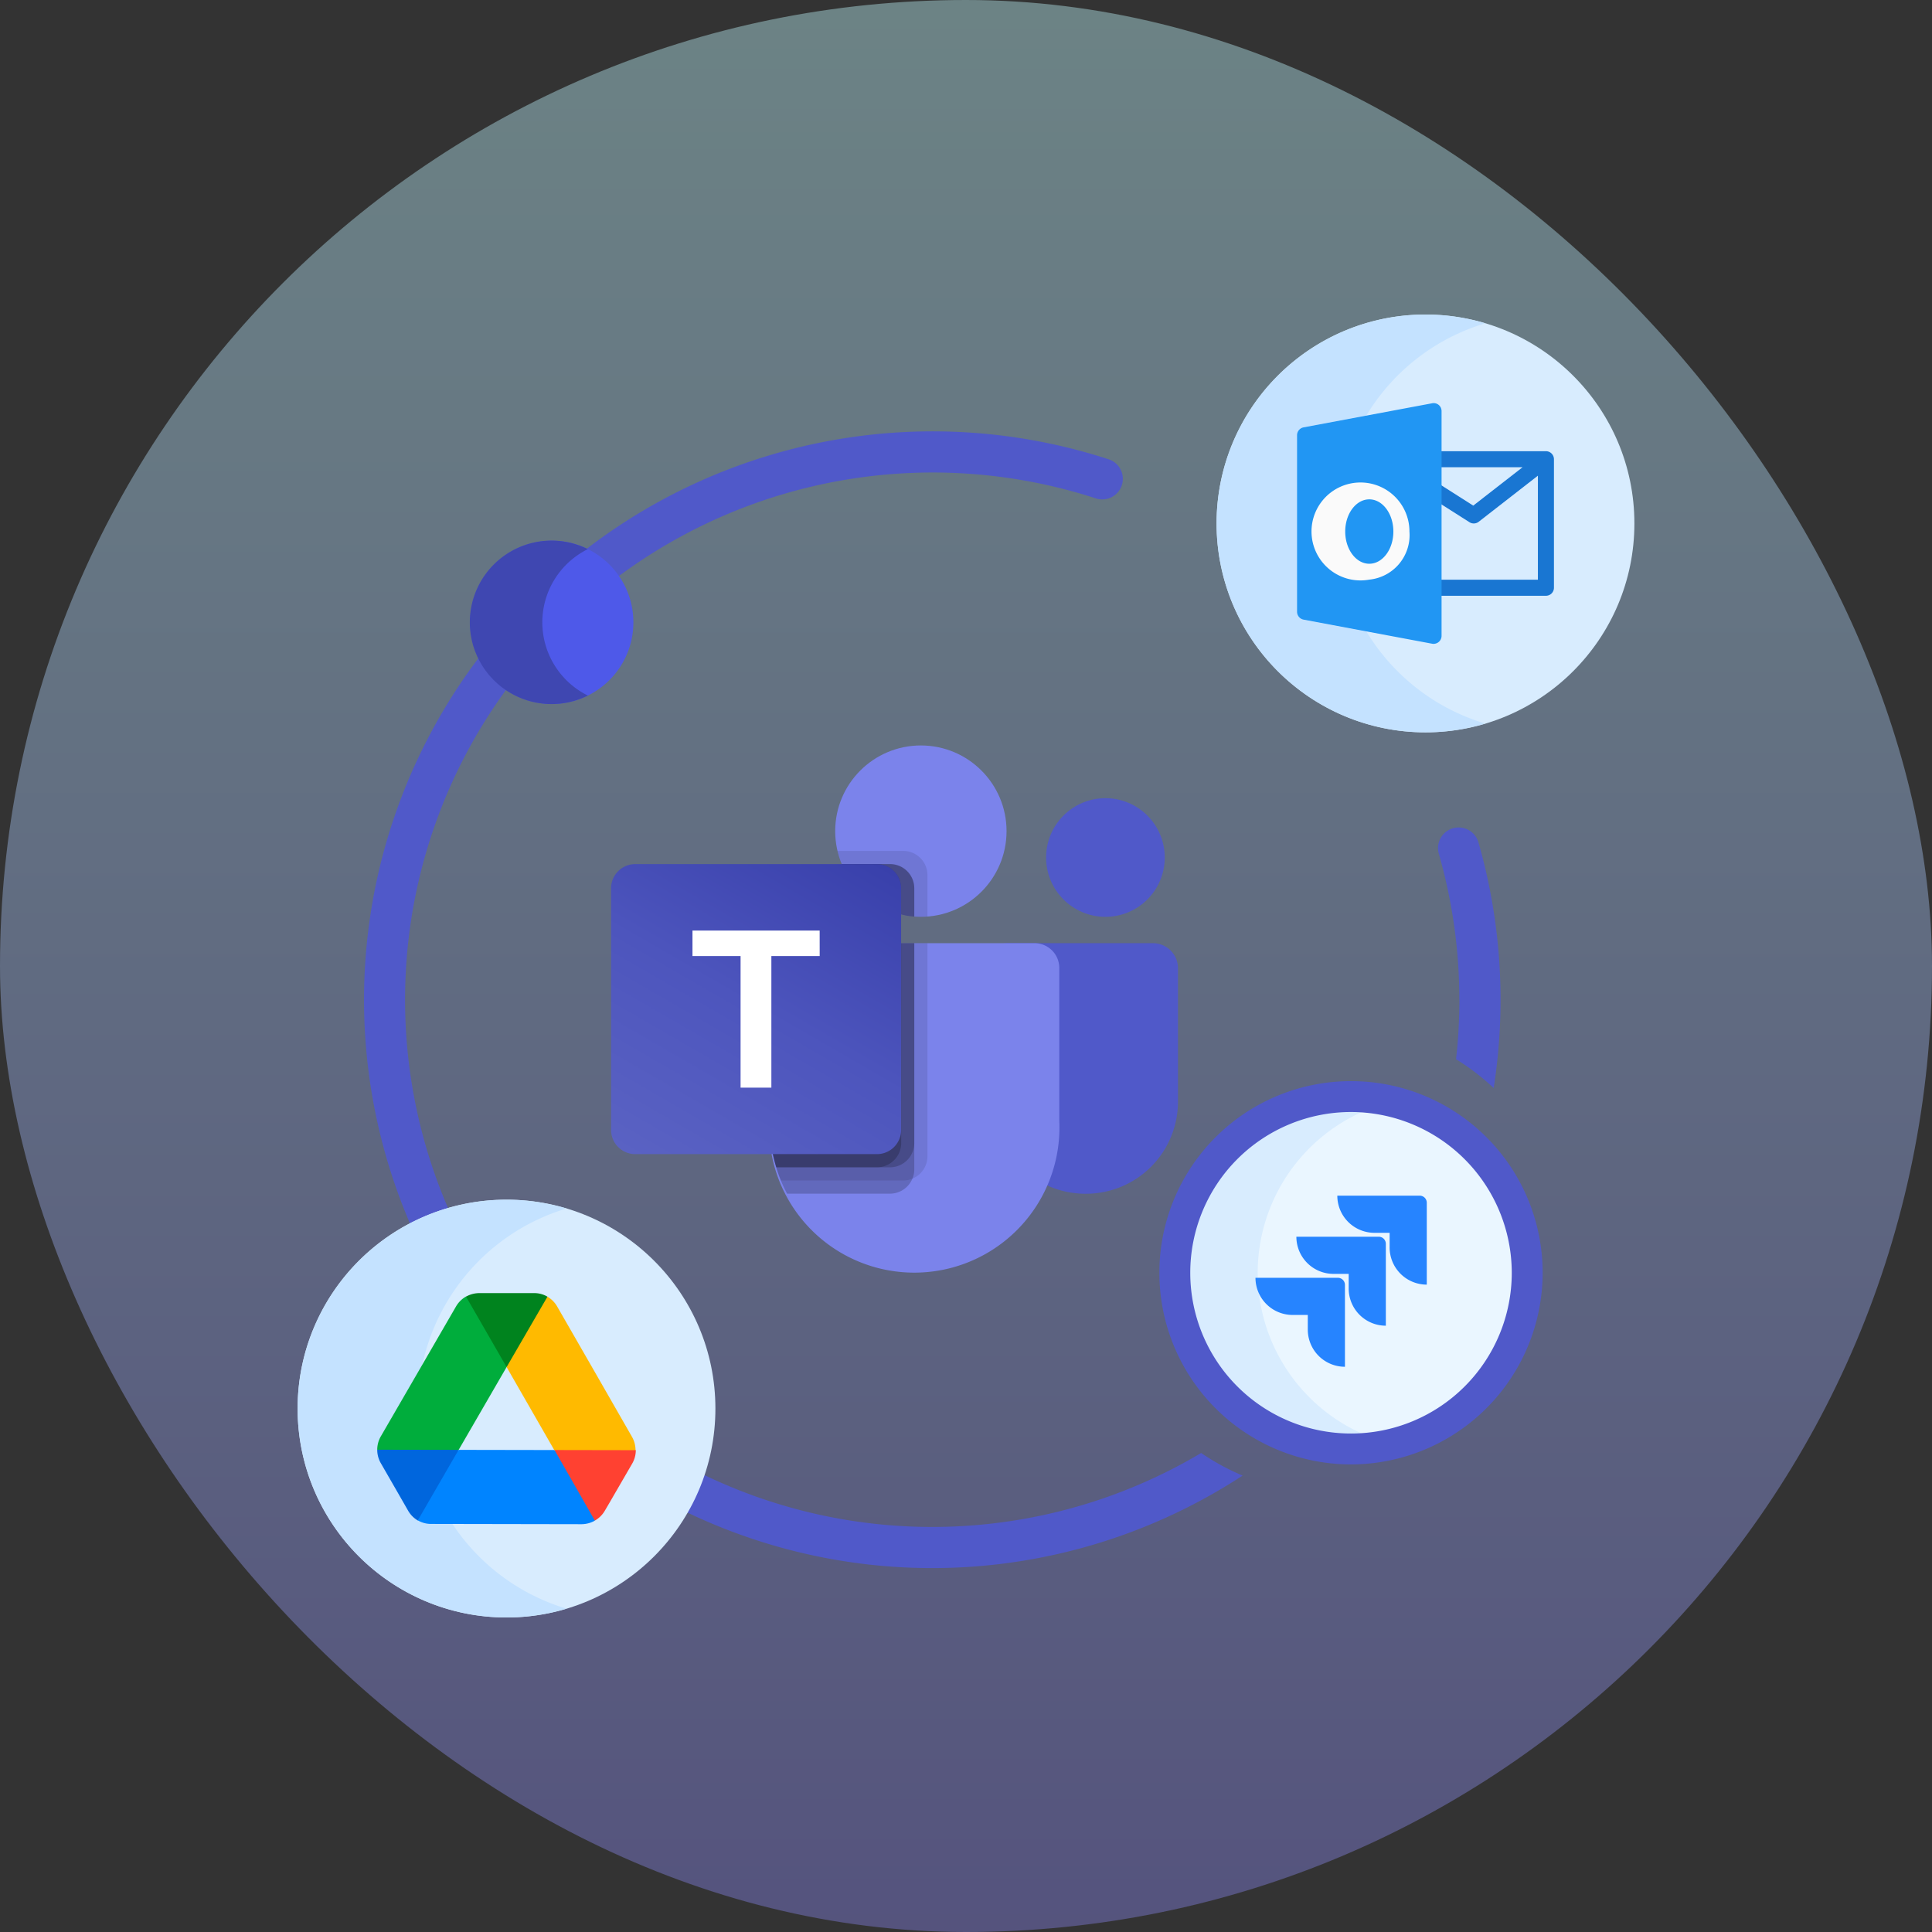 <?xml version="1.0" encoding="UTF-8"?> <svg xmlns="http://www.w3.org/2000/svg" xmlns:xlink="http://www.w3.org/1999/xlink" width="78" height="78" viewBox="0 0 78 78"><rect x="0" y="0" width="78" height="78" fill="#333333" stroke="none"/><defs><linearGradient id="linear-gradient" x1="0.5" x2="0.5" y2="1" gradientUnits="objectBoundingBox"><stop offset="0" stop-color="#c1fbff"></stop><stop offset="1" stop-color="#8682ec"></stop></linearGradient><linearGradient id="linear-gradient-2" x1="0.174" y1="1.067" x2="0.826" y2="-0.063" gradientUnits="objectBoundingBox"><stop offset="0" stop-color="#5a62c3"></stop><stop offset="0.5" stop-color="#4d55bd"></stop><stop offset="1" stop-color="#3940ab"></stop></linearGradient><linearGradient id="linear-gradient-3" x1="0.981" y1="8.218" x2="0.589" y2="7.812" gradientUnits="objectBoundingBox"><stop offset="0.176" stop-color="#0052cc"></stop><stop offset="1" stop-color="#2684ff"></stop></linearGradient><linearGradient id="linear-gradient-4" x1="1.007" y1="7.292" x2="0.554" y2="6.849" xlink:href="#linear-gradient-3"></linearGradient></defs><g id="Teams-App" transform="translate(-368 -846)"><rect id="Rectangle_555" data-name="Rectangle 555" width="78" height="78" rx="39" transform="translate(368 846)" opacity="0.4" fill="url(#linear-gradient)"></rect><g id="Group_129" data-name="Group 129" transform="translate(380.015 858.699)"><g id="Microsoft_Office_Teams__2018_present_" data-name="Microsoft_Office_Teams_(2018–present)" transform="translate(12.656 17.397)"><path id="Path_77" data-name="Path 77" d="M1503.7,777.5h5.911a1.011,1.011,0,0,1,1.011,1.011h0V783.9a3.717,3.717,0,0,1-3.717,3.716h-.017a3.716,3.716,0,0,1-3.717-3.716h0v-5.867a.528.528,0,0,1,.528-.529Z" transform="translate(-1487.735 -769.517)" fill="#5059c9"></path><circle id="Ellipse_34" data-name="Ellipse 34" cx="2.395" cy="2.395" r="2.395" transform="translate(17.563 2.129)" fill="#5059c9"></circle><circle id="Ellipse_35" data-name="Ellipse 35" cx="3.459" cy="3.459" r="3.459" transform="translate(9.048 0)" fill="#7b83eb"></circle><path id="Path_78" data-name="Path 78" d="M632.573,777.5h-9.757a1,1,0,0,0-.976,1.023v6.141a5.861,5.861,0,1,0,11.709,0v-6.141A1,1,0,0,0,632.573,777.5Z" transform="translate(-615.454 -769.517)" fill="#7b83eb"></path><path id="Path_79" data-name="Path 79" d="M628.359,777.5v8.606a.98.98,0,0,1-.607.9.939.939,0,0,1-.367.074H622.44c-.069-.175-.133-.351-.186-.532a6.479,6.479,0,0,1-.282-1.884v-6.142a1,1,0,0,1,.974-1.022Z" transform="translate(-615.586 -769.517)" opacity="0.1"></path><path id="Path_80" data-name="Path 80" d="M627.827,777.5v9.138a.943.943,0,0,1-.075.367.98.98,0,0,1-.9.607h-4.162c-.091-.176-.175-.351-.25-.532a5.3,5.3,0,0,1-.186-.532,6.479,6.479,0,0,1-.282-1.884v-6.142a1,1,0,0,1,.974-1.022Z" transform="translate(-615.586 -769.517)" opacity="0.2"></path><path id="Path_81" data-name="Path 81" d="M627.831,777.5v8.074a.981.981,0,0,1-.974.974h-4.6a6.485,6.485,0,0,1-.282-1.884v-6.142a1,1,0,0,1,.974-1.022Z" transform="translate(-615.59 -769.517)" opacity="0.2"></path><path id="Path_82" data-name="Path 82" d="M627.3,777.5v8.074a.981.981,0,0,1-.974.974h-4.066a6.475,6.475,0,0,1-.282-1.884v-6.142a1,1,0,0,1,.974-1.022Z" transform="translate(-615.587 -769.517)" opacity="0.2"></path><path id="Path_83" data-name="Path 83" d="M894.126,415.642v1.676c-.091.005-.176.011-.266.011s-.176-.005-.266-.011a2.933,2.933,0,0,1-.532-.085,3.46,3.46,0,0,1-2.395-2.033,2.958,2.958,0,0,1-.17-.532h2.656A.978.978,0,0,1,894.126,415.642Z" transform="translate(-881.353 -410.41)" opacity="0.1"></path><path id="Path_84" data-name="Path 84" d="M910.014,467.475v1.144a2.909,2.909,0,0,1-.532-.085,3.46,3.46,0,0,1-2.4-2.033h1.953A.978.978,0,0,1,910.014,467.475Z" transform="translate(-897.773 -461.711)" opacity="0.2"></path><path id="Path_85" data-name="Path 85" d="M910.014,467.475v1.144a2.909,2.909,0,0,1-.532-.085,3.46,3.46,0,0,1-2.4-2.033h1.953A.978.978,0,0,1,910.014,467.475Z" transform="translate(-897.773 -461.711)" opacity="0.2"></path><path id="Path_86" data-name="Path 86" d="M909.475,467.474v1.059a3.46,3.46,0,0,1-2.4-2.033H908.5A.978.978,0,0,1,909.475,467.474Z" transform="translate(-897.766 -461.71)" opacity="0.2"></path><path id="Path_87" data-name="Path 87" d="M.976,466.5h9.758a.976.976,0,0,1,.976.975v9.758a.976.976,0,0,1-.976.976H.976A.976.976,0,0,1,0,477.233v-9.758A.976.976,0,0,1,.976,466.5Z" transform="translate(0 -461.71)" fill="url(#linear-gradient-2)"></path><path id="Path_88" data-name="Path 88" d="M325.258,728.874h-1.951v5.311h-1.243v-5.311h-1.942v-1.03h5.135Z" transform="translate(-316.836 -720.371)" fill="#fff"></path></g><g id="Group_101" data-name="Group 101" transform="translate(2.677 4.719)"><g id="Group_100" data-name="Group 100"><path id="Path_193" data-name="Path 193" d="M130.508,54.695a21.285,21.285,0,0,1,19.345-3.2.83.83,0,0,0,.515-1.579A22.939,22.939,0,0,0,129.206,53.6,3.205,3.205,0,0,1,130.508,54.695Z" transform="translate(-120.301 -48.791)" fill="#5059c9"></path><path id="Path_194" data-name="Path 194" d="M172.7,416.876a21.239,21.239,0,0,1-22.585-.544,8.331,8.331,0,0,1,.134,1.476c0,.186-.008.37-.02.553a22.9,22.9,0,0,0,24.145-.573A9.464,9.464,0,0,1,172.7,416.876Z" transform="translate(-138.898 -375.633)" fill="#5059c9"></path><path id="Path_195" data-name="Path 195" d="M51.822,155.343a8.325,8.325,0,0,1,1.758.188,21.24,21.24,0,0,1,1.013-23.694,3.206,3.206,0,0,1-1.1-1.294,22.9,22.9,0,0,0-1.931,24.806c.088,0,.176-.007.265-.007Z" transform="translate(-48.791 -121.491)" fill="#5059c9"></path></g><path id="Path_196" data-name="Path 196" d="M441.3,200.142a21.426,21.426,0,0,1-.136,2.4,9.528,9.528,0,0,1,1.52,1.164,23.064,23.064,0,0,0-.615-9.917.83.83,0,1,0-1.6.459,21.317,21.317,0,0,1,.828,5.9Z" transform="translate(-397.072 -177.197)" fill="#5059c9"></path></g><g id="Group_102" data-name="Group 102" transform="translate(37.102)"><circle id="Ellipse_51" data-name="Ellipse 51" cx="8.434" cy="8.434" r="8.434" fill="#d8ecfe"></circle></g><g id="Group_103" data-name="Group 103" transform="translate(37.102)"><path id="Path_197" data-name="Path 197" d="M364.508,14.613a8.436,8.436,0,0,1,6.017-8.081,8.434,8.434,0,1,0,0,16.161,8.436,8.436,0,0,1-6.017-8.081Z" transform="translate(-359.676 -6.179)" fill="#c4e2ff"></path></g><g id="Group_109" data-name="Group 109" transform="translate(0 35.735)"><circle id="Ellipse_52" data-name="Ellipse 52" cx="8.434" cy="8.434" r="8.434" fill="#d8ecfe"></circle></g><g id="Group_110" data-name="Group 110" transform="translate(0 35.735)"><path id="Path_201" data-name="Path 201" d="M4.848,361.931a8.436,8.436,0,0,1,6.01-8.078,8.434,8.434,0,1,0,0,16.157A8.436,8.436,0,0,1,4.848,361.931Z" transform="translate(0 -353.497)" fill="#c4e2ff"></path></g><g id="Group_125" data-name="Group 125" transform="translate(34.787 30.949)"><g id="Group_121" data-name="Group 121" transform="translate(0.624 0.624)"><circle id="Ellipse_56" data-name="Ellipse 56" cx="7.114" cy="7.114" r="7.114" fill="#eaf6ff"></circle></g><g id="Group_122" data-name="Group 122" transform="translate(0.624 0.623)"><path id="Path_209" data-name="Path 209" d="M320.008,272.1a7.125,7.125,0,0,1,5.438-6.912,7.113,7.113,0,1,0,0,13.825A7.125,7.125,0,0,1,320.008,272.1Z" transform="translate(-316.658 -264.986)" fill="#d8ecfe"></path></g><g id="Group_123" data-name="Group 123"><path id="Path_210" data-name="Path 210" d="M316.9,272.961a7.737,7.737,0,1,1,7.737-7.737A7.746,7.746,0,0,1,316.9,272.961Zm0-14.227a6.49,6.49,0,1,0,6.49,6.49A6.5,6.5,0,0,0,316.9,258.734Z" transform="translate(-309.158 -257.487)" fill="#5059c9"></path></g></g><g id="Group_126" data-name="Group 126" transform="translate(6.965 9.13)"><circle id="Ellipse_57" data-name="Ellipse 57" cx="3.296" cy="3.296" r="3.296" fill="#4e59e9"></circle></g><g id="Group_127" data-name="Group 127" transform="translate(6.965 9.13)"><path id="Path_212" data-name="Path 212" d="M90.422,91.926a3.3,3.3,0,0,1,1.839-2.956,3.3,3.3,0,1,0,0,5.913A3.3,3.3,0,0,1,90.422,91.926Z" transform="translate(-87.507 -88.63)" fill="#3f47b1"></path></g><g id="outlook" transform="translate(40.351 3.572)"><path id="Path_144" data-name="Path 144" d="M260.862,112.011h-4.537a.324.324,0,0,0,0,.648h3.593l-1.991,1.549L256.5,113.3l-.347.547,1.621,1.031a.324.324,0,0,0,.373-.018L260.537,113v4.2h-4.213a.324.324,0,0,0,0,.648h4.537a.324.324,0,0,0,.324-.324v-5.186A.324.324,0,0,0,260.862,112.011Z" transform="translate(-250.814 -110.066)" fill="#1976d2"></path><path id="Path_145" data-name="Path 145" d="M5.716,16.064A.318.318,0,0,0,5.45,16l-5.186.972A.323.323,0,0,0,0,17.286v7.13a.324.324,0,0,0,.264.318l5.186.972a.305.305,0,0,0,.06.006.324.324,0,0,0,.324-.324V16.314A.323.323,0,0,0,5.716,16.064Z" transform="translate(0 -15.989)" fill="#2196f3"></path><path id="Path_146" data-name="Path 146" d="M65.62,179.9a1.977,1.977,0,1,1,1.621-1.945A1.807,1.807,0,0,1,65.62,179.9Zm0-3.241c-.536,0-.972.581-.972,1.3s.436,1.3.972,1.3.972-.581.972-1.3S66.157,176.659,65.62,176.659Z" transform="translate(-62.704 -172.77)" fill="#fafafa"></path></g><g id="jira" transform="translate(38.675 35.573)"><path id="Path_213" data-name="Path 213" d="M247.622,0H244.3a1.5,1.5,0,0,0,1.5,1.5h.612v.592a1.5,1.5,0,0,0,1.5,1.5V.286A.286.286,0,0,0,247.622,0Z" transform="translate(-240.999)" fill="#2684ff"></path><path id="Path_214" data-name="Path 214" d="M125.475,122.88h-3.326a1.5,1.5,0,0,0,1.5,1.5h.612v.592a1.5,1.5,0,0,0,1.5,1.5v-3.306A.286.286,0,0,0,125.475,122.88Z" transform="translate(-120.501 -121.222)" fill="url(#linear-gradient-3)"></path><path id="Path_215" data-name="Path 215" d="M3.329,245.76H0a1.5,1.5,0,0,0,1.5,1.5h.612v.592a1.5,1.5,0,0,0,1.5,1.5v-3.306A.286.286,0,0,0,3.329,245.76Z" transform="translate(-0.003 -242.444)" fill="url(#linear-gradient-4)"></path></g><g id="google-drive_1_" data-name="google-drive (1)" transform="translate(3.215 39.503)"><path id="Path_21_" d="M.786,303.942l.459.8a1.085,1.085,0,0,0,.394.4l1.646-1.167,0-1.675-1.642-.74L0,302.285a1.083,1.083,0,0,0,.142.538Z" transform="translate(0 -295.957)" fill="#06d"></path><path id="Path_20_" d="M5.223,36.929l.086-2.182-1.724-.666a1.086,1.086,0,0,0-.4.394L.144,39.728A1.083,1.083,0,0,0,0,40.266l3.287.006Z" transform="translate(0 -33.939)" fill="#00ad3c"></path><path id="Path_19_" d="M177.538,30.08l1.58-.85.069-1.992a1.051,1.051,0,0,0-.538-.144l-2.211,0a1.113,1.113,0,0,0-.538.142Z" transform="translate(-172.315 -27.09)" fill="#00831e"></path><path id="Path_18_" d="M85.9,337.861l-3.861-.007L80.392,340.7a1.05,1.05,0,0,0,.538.144l6.072.011a1.112,1.112,0,0,0,.538-.143l.006-1.909Z" transform="translate(-78.754 -331.521)" fill="#0084ff"></path><path id="Path_17_" d="M352.643,293.271a1.086,1.086,0,0,0,.4-.394l.192-.328.917-1.582a1.082,1.082,0,0,0,.144-.538l-1.9-1-1.381.994Z" transform="translate(-343.857 -284.083)" fill="#ff4131"></path><path id="Path_16_" d="M259.848,37.4l-1.513-2.632a1.084,1.084,0,0,0-.394-.4l-1.649,2.842,1.924,3.35,3.281.006a1.084,1.084,0,0,0-.142-.538Z" transform="translate(-251.069 -34.22)" fill="#ffba00"></path></g></g></g></svg> 